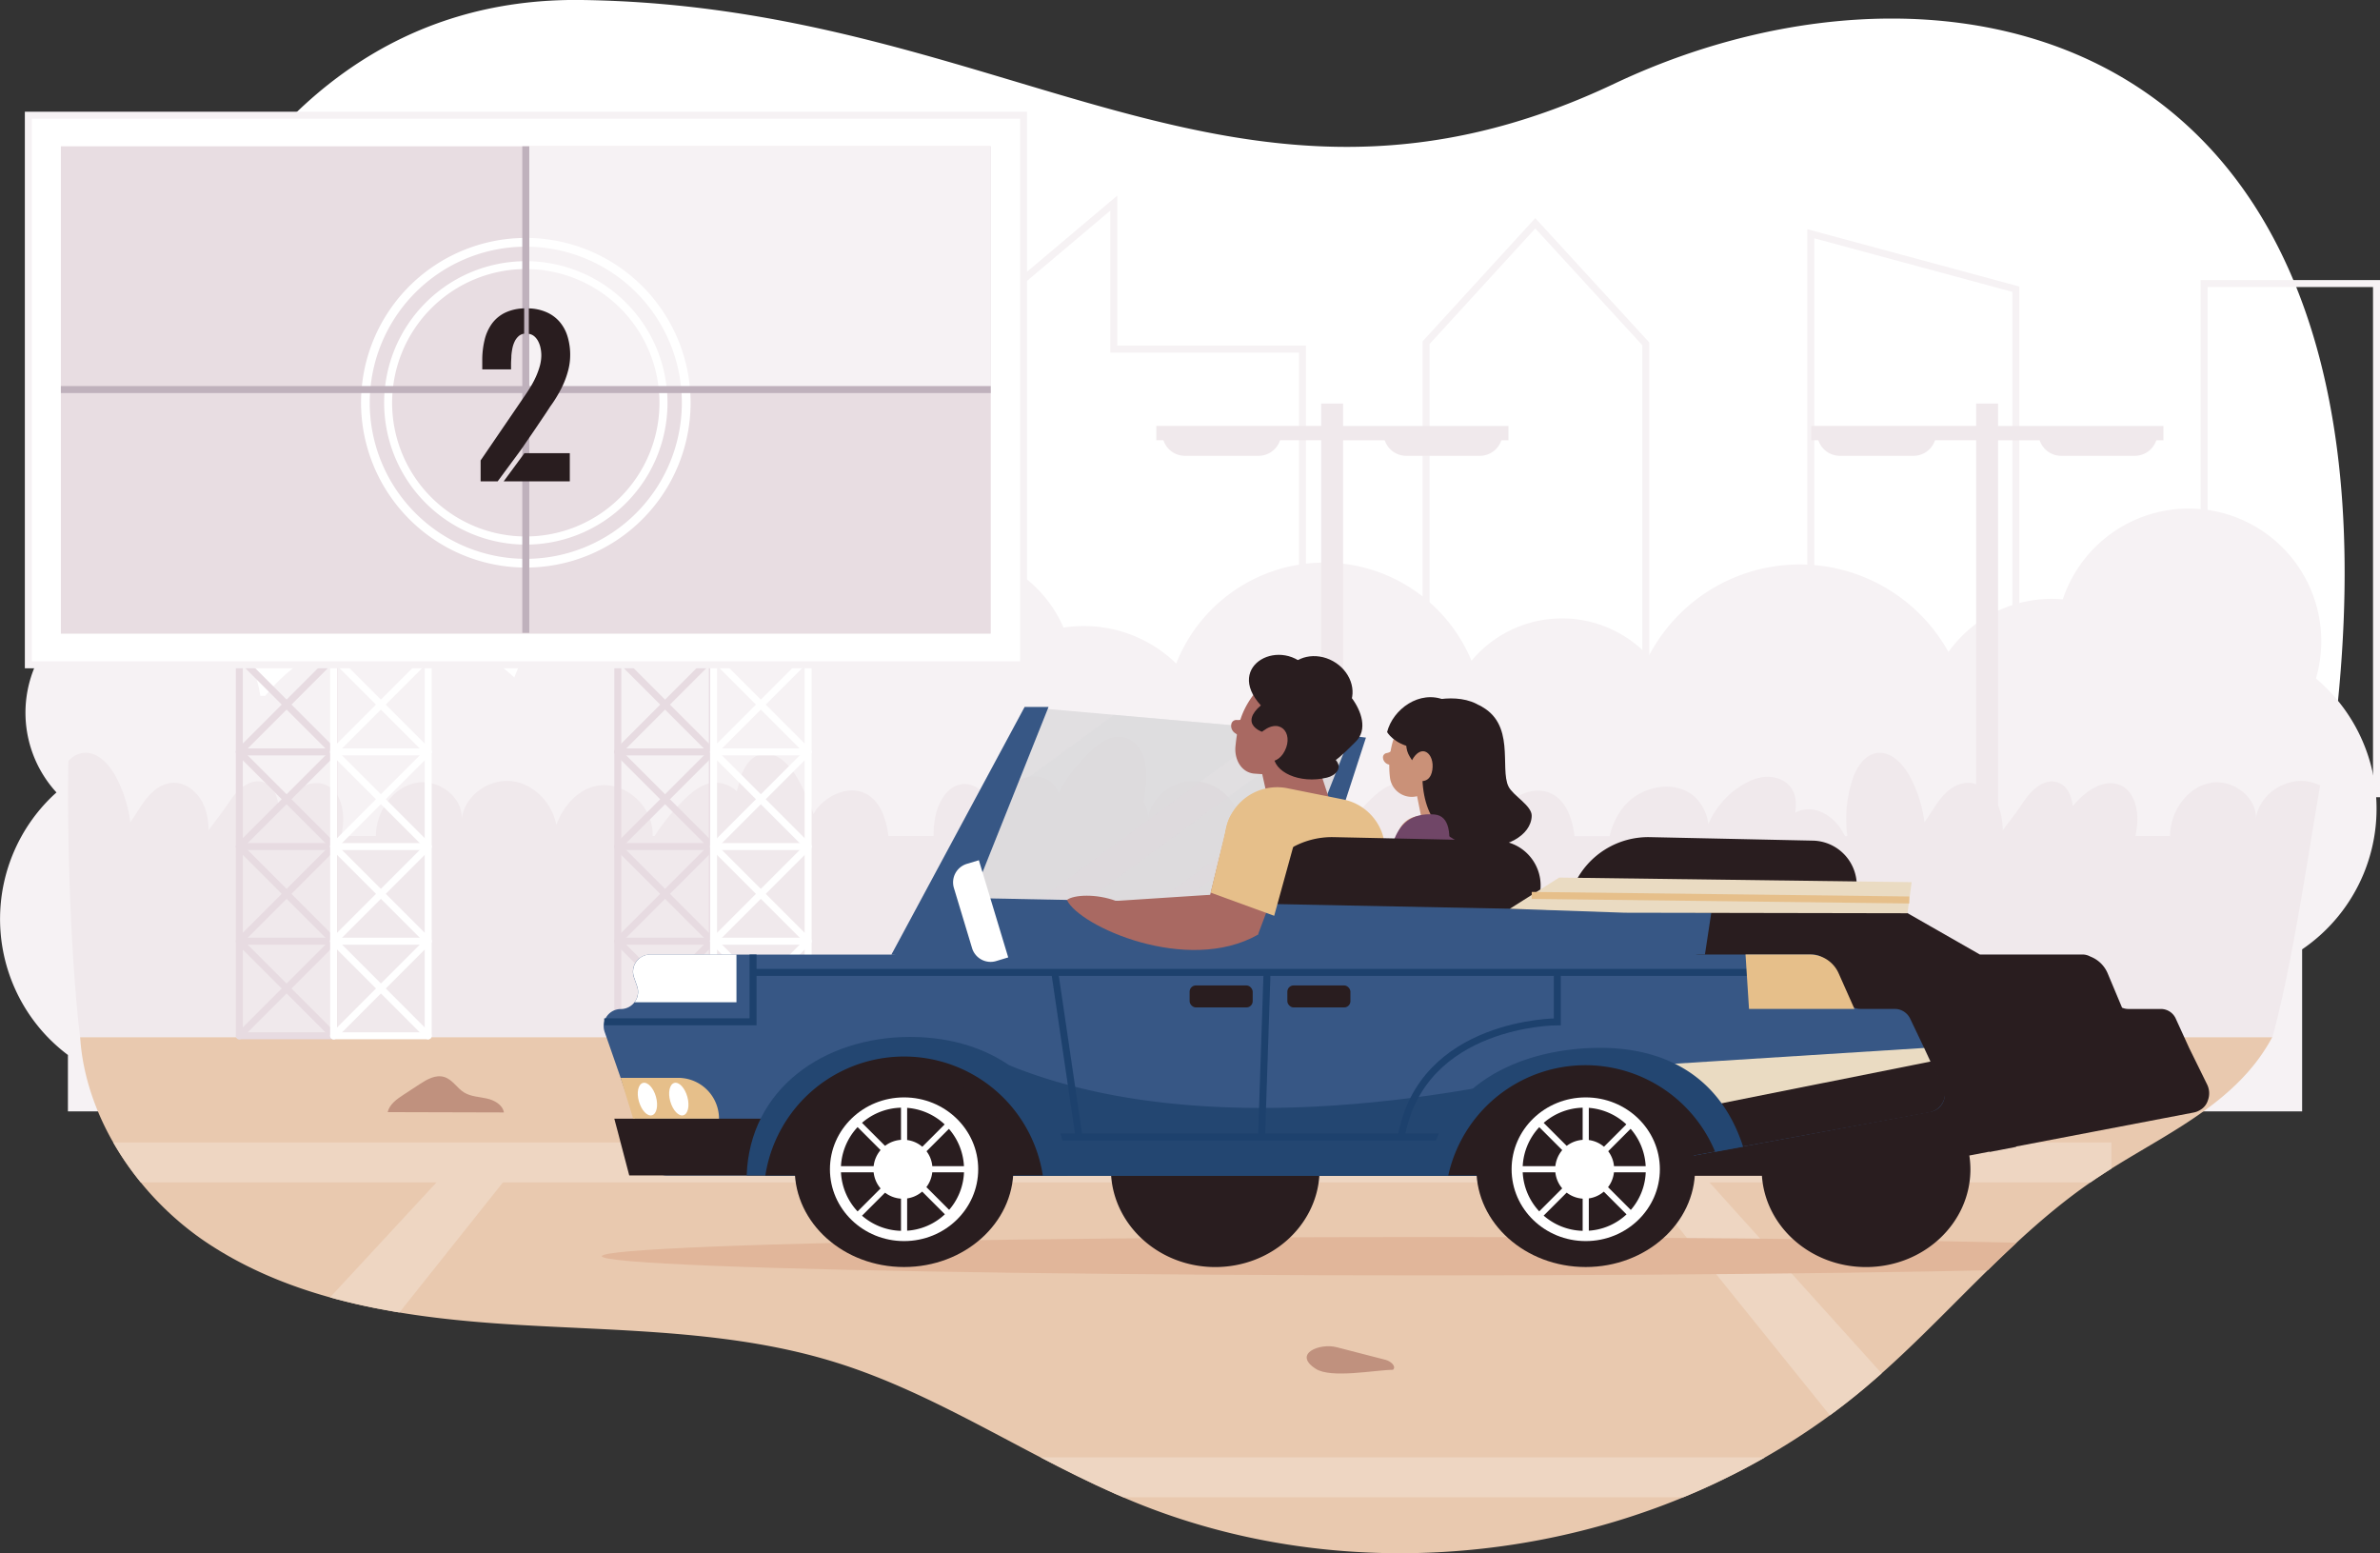 <svg xmlns="http://www.w3.org/2000/svg" xmlns:xlink="http://www.w3.org/1999/xlink" viewBox="0 0 681.88 444.92"><rect x="0" y="0" width="681.88" height="444.92" fill="#333333" stroke="none"/><defs><style>.cls-1,.cls-11,.cls-12,.cls-14,.cls-25,.cls-26,.cls-4{fill:none;}.cls-2{isolation:isolate;}.cls-3{fill:#fff;}.cls-4{stroke:#f6f2f4;}.cls-14,.cls-25,.cls-26,.cls-4{stroke-miterlimit:10;}.cls-11,.cls-12,.cls-14,.cls-25,.cls-26,.cls-4{stroke-width:2px;}.cls-5{fill:#f6f2f4;}.cls-6{fill:#f0e9ec;}.cls-7{fill:#e9c9af;}.cls-8{clip-path:url(#clip-path);}.cls-9{fill:#eed6c2;}.cls-10{fill:#e1b69a;}.cls-11{stroke:#e7dbe1;}.cls-11,.cls-12{stroke-linecap:round;stroke-linejoin:round;}.cls-12{stroke:#fff;}.cls-13{fill:#e8dde2;}.cls-14{stroke:#bfb1bc;}.cls-15{fill:#291d1f;}.cls-16{fill:#cccdcf;}.cls-16,.cls-17{mix-blend-mode:multiply;opacity:0.5;}.cls-17{fill:#dcddde;}.cls-18{fill:#375785;}.cls-19{fill:#704667;}.cls-20{fill:#ca9178;}.cls-21{fill:#a96962;}.cls-22{fill:#e6bf8a;}.cls-23{fill:#234671;}.cls-24{fill:#eadbc2;}.cls-25{stroke:#1d416d;}.cls-26{stroke:#e6bf8a;}.cls-27{fill:#c0917e;}</style><clipPath id="clip-path"><path class="cls-1" d="M651,297.13a53.84,53.84,0,0,1-4.59,7.08c-11.54,15-29.94,22.71-45.68,33.26-24.88,16.65-43.59,40.91-66.52,60.16-56.87,47.73-140.73,60.76-209.41,32.54-29.07-11.95-55.3-30.54-85.31-39.89-29.41-9.17-60.76-8.95-91.51-10.8s-62.58-6.3-88.31-23.24c-20-13.18-35.21-35.83-36.71-59.11Z"/></clipPath></defs><g class="cls-2"><g id="Layer_2" data-name="Layer 2"><g id="OBJECTS"><path class="cls-3" d="M664.78,237.07q-4.95,28-13.74,60.06H23a482.3,482.3,0,0,1-3.38-67C21.72,115.86,64.12-1.33,166.56,0,289.44,1.62,354.34,75.16,462.45,24,562.35-23.35,705,9.55,664.78,237.07Z"/><polygon class="cls-4" points="277.91 92.93 319.11 58.18 319.11 100 373.17 100 373.17 185.84 408.58 185.84 408.58 98.16 439.86 63.96 471.53 98.5 471.53 191.89 518.8 191.89 518.8 66.96 577.55 82.84 577.55 180.96 631.49 180.96 631.49 81.23 680.88 81.23 680.88 227.37 277.91 227.37 277.91 92.93"/><path class="cls-5" d="M667.3,197.88a49.9,49.9,0,0,0-3.77-3.53A38,38,0,0,0,591,171.69a36.32,36.32,0,0,0-32.76,15.07A48.76,48.76,0,0,0,472.34,188l-.41-.45a33.82,33.82,0,0,0-47.81-1,35.9,35.9,0,0,0-2.53,2.72,45.64,45.64,0,0,0-84.6.79,38,38,0,0,0-32.28-10.28,36.39,36.39,0,0,0-68.06,3.42l0,.11a33.8,33.8,0,0,0-27.73,6.14,33.81,33.81,0,0,0-61.56,4.63A48.7,48.7,0,0,0,76,199.33H74.57A33.81,33.81,0,1,0,16.18,227c-.4.36-.8.71-1.19,1.09A48.77,48.77,0,0,0,13.58,297a49.41,49.41,0,0,0,5.88,5.2v16.16H659.57V271.94a48.73,48.73,0,0,0,7.73-74.06Z"/><path class="cls-6" d="M661,223.84c-6.69-1-13.88,4-14.68,10.75.3-6.35-6.74-11.49-13-10.33s-10.83,7.25-11.49,13.57a15.81,15.81,0,0,0-.09,1.66h-9.91c.16-.9.31-1.81.41-2.71.54-4.67-.7-10.37-5.1-12-3.64-1.38-7.68.72-10.58,3.32a30.29,30.29,0,0,0-2.73,2.82c-.28-3-1.62-6-4.42-6.84-3.84-1.19-7.46,2.29-9.68,5.63s-4.17,5.72-5.93,8.15a19.69,19.69,0,0,0-1.13-6.6c-1.46-3.9-5.15-7.29-9.3-7-3.94.26-6.95,3.56-9.07,6.88-1.19,1.87-2.16,3.27-2.92,4.44a38.41,38.41,0,0,0-4.1-13c-2-3.72-5.49-7.52-9.66-6.85-3.67.6-5.87,4.4-7,7.94a36.62,36.62,0,0,0-1.34,15.84h-.68a19.1,19.1,0,0,0-1.43-2.43c-2.26-3.21-6-5.64-9.92-5.2a8.13,8.13,0,0,0-2.92.93c.35-2.38.31-4.87-1-6.88-1.7-2.71-5.28-3.79-8.44-3.3s-6,2.25-8.51,4.2a24.51,24.51,0,0,0-6.93,9.22,13,13,0,0,0-3.52-7.42c-5.5-5.48-15.59-3.66-20.58,2.28a20.43,20.43,0,0,0-4.17,8.6H451.09c0-.24,0-.48-.09-.72-.6-4.35-2.21-9-6-11.19-5.05-2.86-11.79.15-15,5a3.79,3.79,0,0,0-.33.67,65.17,65.17,0,0,0-4.25-9.64c-2.29-4.23-6.38-8.76-11-7.5-3.51,1-5.33,4.81-6.14,8.35a21.93,21.93,0,0,1-.65,2.21,8.77,8.77,0,0,0-6.6-2.42c-3.18.27-5.88,2.38-8.19,4.58a62.5,62.5,0,0,0-8.73,10.67h-.5a15.47,15.47,0,0,0-.62-4.42c-2-6.54-9.13-11.36-15.79-9.87-5.36,1.21-9.35,6-11.19,11.14-1.16-6.17-6.2-11.61-12.42-12.5-6.69-1-13.88,4-14.68,10.75a8.72,8.72,0,0,0-1.26-4.88c.24-1.45.44-2.9.58-4.36a20,20,0,0,0-.53-8.47c-.92-2.7-3-5.14-5.84-5.72-3.8-.8-7.4,1.91-10.13,4.69-4.19,4.27-6.78,7.81-8.41,11.41a8.12,8.12,0,0,0-1.76-2.84c-3.78-3.82-10.8-1.83-13.93,2.55a18.58,18.58,0,0,0-3,7.76A14.61,14.61,0,0,0,284,231c-1.16-3.66-4.65-6.88-8.45-6.37s-6.29,4.41-7.28,8.14a24.36,24.36,0,0,0-.79,6.69H254.5c0-.24-.05-.48-.08-.72-.61-4.35-2.22-9-6-11.19-5-2.86-11.79.15-15,5a4.6,4.6,0,0,0-.32.67,66.24,66.24,0,0,0-4.25-9.64c-2.29-4.23-6.38-8.76-11-7.5-3.51,1-5.32,4.81-6.14,8.35a20.23,20.23,0,0,1-.65,2.21,8.77,8.77,0,0,0-6.6-2.42c-3.18.27-5.88,2.38-8.19,4.58a62,62,0,0,0-8.72,10.67H187a15.14,15.14,0,0,0-.63-4.42c-2-6.54-9.12-11.36-15.78-9.87-5.36,1.21-9.36,6-11.19,11.14-1.17-6.17-6.21-11.61-12.43-12.5-6.69-1-13.87,4-14.68,10.75.3-6.35-6.73-11.49-13-10.33s-10.83,7.25-11.5,13.57c-.06.57-.08,1.12-.09,1.66H97.8c.16-.9.3-1.81.41-2.71.54-4.67-.71-10.37-5.1-12-3.64-1.38-7.69.72-10.58,3.32a27.93,27.93,0,0,0-2.73,2.82c-.29-3-1.62-6-4.42-6.84-3.84-1.19-7.47,2.29-9.69,5.63s-4.17,5.72-5.93,8.15a19.94,19.94,0,0,0-1.12-6.6c-1.46-3.9-5.15-7.29-9.31-7-3.93.26-6.95,3.56-9.07,6.88-1.19,1.87-2.15,3.27-2.92,4.44a38.19,38.19,0,0,0-4.1-13c-2-3.72-5.49-7.52-9.65-6.85a6.81,6.81,0,0,0-4,2.3c-.43,22.78.75,57.71,3.38,79.29H310.61v.34h10.28v-.34H651c5.9-21.38,10.44-53.64,13.74-72.32A13.14,13.14,0,0,0,661,223.84Z"/><rect class="cls-6" x="378.52" y="115.6" width="6.28" height="181.87"/><path class="cls-6" d="M424,130.57H402.9a6.5,6.5,0,0,1-6.5-6.5h34.08A6.5,6.5,0,0,1,424,130.57Z"/><rect class="cls-6" x="381.66" y="122.02" width="50.52" height="4.1"/><path class="cls-6" d="M339.5,130.57h21.07a6.51,6.51,0,0,0,6.51-6.5H333A6.5,6.5,0,0,0,339.5,130.57Z"/><rect class="cls-6" x="331.29" y="122.02" width="50.52" height="4.1" transform="translate(713.1 248.13) rotate(180)"/><rect class="cls-6" x="566.17" y="115.6" width="6.28" height="181.87"/><path class="cls-6" d="M611.62,130.57H590.54a6.5,6.5,0,0,1-6.5-6.5h34.08A6.5,6.5,0,0,1,611.62,130.57Z"/><rect class="cls-6" x="569.31" y="122.02" width="50.52" height="4.1"/><path class="cls-6" d="M527.14,130.57h21.08a6.5,6.5,0,0,0,6.5-6.5H520.64A6.5,6.5,0,0,0,527.14,130.57Z"/><rect class="cls-6" x="518.93" y="122.02" width="50.52" height="4.1" transform="translate(1088.39 248.13) rotate(180)"/><path class="cls-7" d="M651,297.13a53.84,53.84,0,0,1-4.59,7.08c-11.54,15-29.94,22.71-45.68,33.26-24.88,16.65-43.59,40.91-66.52,60.16-56.87,47.73-140.73,60.76-209.41,32.54-29.07-11.95-55.3-30.54-85.31-39.89-29.41-9.17-60.76-8.95-91.51-10.8s-62.58-6.3-88.31-23.24c-20-13.18-35.21-35.83-36.71-59.11Z"/><g class="cls-8"><polygon class="cls-9" points="604.92 327.26 -24.24 327.26 -24.24 338.7 125.06 338.7 82.44 384.73 107.46 384.73 144.09 338.7 470.5 338.7 535.76 419.67 562.79 419.67 489.77 338.7 604.92 338.7 604.92 327.26"/><rect class="cls-9" x="244.54" y="417.45" width="365.14" height="11.44"/><ellipse class="cls-10" cx="409.23" cy="359.84" rx="236.8" ry="5.49"/></g><polyline class="cls-11" points="177.01 106.94 190.55 120.49 204.09 106.94"/><rect class="cls-11" x="180.97" y="124.48" width="19.15" height="19.15" transform="translate(230.5 363.58) rotate(-135)"/><rect class="cls-11" x="180.97" y="151.59" width="19.15" height="19.15" transform="translate(211.33 409.86) rotate(-135)"/><rect class="cls-11" x="180.97" y="178.69" width="19.15" height="19.15" transform="translate(192.16 456.14) rotate(-135)"/><rect class="cls-11" x="180.97" y="205.8" width="19.15" height="19.15" transform="translate(172.99 502.42) rotate(-135)"/><rect class="cls-11" x="180.97" y="232.91" width="19.15" height="19.15" transform="translate(153.82 548.69) rotate(-135)"/><rect class="cls-11" x="180.97" y="260.02" width="19.15" height="19.15" transform="translate(134.65 594.97) rotate(-135)"/><polyline class="cls-11" points="204.09 296.71 190.55 283.16 177.01 296.71"/><line class="cls-11" x1="204.09" y1="106.94" x2="177.01" y2="106.94"/><line class="cls-11" x1="204.09" y1="134.05" x2="177.01" y2="134.05"/><line class="cls-11" x1="204.09" y1="161.16" x2="177.01" y2="161.16"/><line class="cls-11" x1="204.09" y1="188.27" x2="177.01" y2="188.27"/><line class="cls-11" x1="204.09" y1="215.38" x2="177.01" y2="215.38"/><line class="cls-11" x1="204.09" y1="242.49" x2="177.01" y2="242.49"/><line class="cls-11" x1="204.09" y1="269.6" x2="177.01" y2="269.6"/><rect class="cls-11" x="177.01" y="106.94" width="27.09" height="189.76"/><polyline class="cls-11" points="68.57 106.94 82.11 120.49 95.66 106.94"/><rect class="cls-11" x="72.54" y="124.48" width="19.15" height="19.15" transform="translate(45.39 286.91) rotate(-135)"/><rect class="cls-11" x="72.54" y="151.59" width="19.15" height="19.15" transform="translate(26.22 333.19) rotate(-135)"/><rect class="cls-11" x="72.54" y="178.69" width="19.15" height="19.15" transform="translate(7.05 379.46) rotate(-135)"/><rect class="cls-11" x="72.54" y="205.8" width="19.15" height="19.15" transform="translate(-12.12 425.74) rotate(-135)"/><rect class="cls-11" x="72.54" y="232.91" width="19.15" height="19.15" transform="translate(-31.29 472.02) rotate(-135)"/><rect class="cls-11" x="72.54" y="260.02" width="19.15" height="19.15" transform="translate(-50.46 518.3) rotate(-135)"/><polyline class="cls-11" points="95.66 296.71 82.11 283.16 68.57 296.71"/><line class="cls-11" x1="95.66" y1="106.94" x2="68.57" y2="106.94"/><line class="cls-11" x1="95.66" y1="134.05" x2="68.57" y2="134.05"/><line class="cls-11" x1="95.66" y1="161.16" x2="68.57" y2="161.16"/><line class="cls-11" x1="95.66" y1="188.27" x2="68.57" y2="188.27"/><line class="cls-11" x1="95.66" y1="215.38" x2="68.57" y2="215.38"/><line class="cls-11" x1="95.66" y1="242.49" x2="68.57" y2="242.49"/><line class="cls-11" x1="95.66" y1="269.6" x2="68.57" y2="269.6"/><rect class="cls-11" x="68.57" y="106.94" width="27.09" height="189.76"/><polyline class="cls-12" points="204.44 106.94 217.99 120.49 231.53 106.94"/><rect class="cls-12" x="208.41" y="124.48" width="19.15" height="19.15" transform="translate(277.34 382.98) rotate(-135)"/><rect class="cls-12" x="208.41" y="151.59" width="19.15" height="19.15" transform="translate(258.17 429.26) rotate(-135)"/><rect class="cls-12" x="208.41" y="178.69" width="19.15" height="19.15" transform="translate(239 475.54) rotate(-135)"/><rect class="cls-12" x="208.41" y="205.8" width="19.15" height="19.15" transform="translate(219.83 521.82) rotate(-135)"/><rect class="cls-12" x="208.41" y="232.91" width="19.15" height="19.15" transform="translate(200.66 568.1) rotate(-135)"/><rect class="cls-12" x="208.41" y="260.02" width="19.15" height="19.15" transform="translate(181.49 614.37) rotate(-135)"/><polyline class="cls-12" points="231.53 296.71 217.99 283.16 204.44 296.71"/><line class="cls-12" x1="231.53" y1="106.94" x2="204.44" y2="106.94"/><line class="cls-12" x1="231.53" y1="134.05" x2="204.44" y2="134.05"/><line class="cls-12" x1="231.53" y1="161.16" x2="204.44" y2="161.16"/><line class="cls-12" x1="231.53" y1="188.27" x2="204.44" y2="188.27"/><line class="cls-12" x1="231.53" y1="215.38" x2="204.44" y2="215.38"/><line class="cls-12" x1="231.53" y1="242.49" x2="204.44" y2="242.49"/><line class="cls-12" x1="231.53" y1="269.6" x2="204.44" y2="269.6"/><rect class="cls-12" x="204.44" y="106.94" width="27.09" height="189.76"/><polyline class="cls-12" points="95.59 106.94 109.13 120.49 122.67 106.94"/><rect class="cls-12" x="99.56" y="124.48" width="19.15" height="19.15" transform="translate(91.51 306.01) rotate(-135)"/><rect class="cls-12" x="99.56" y="151.59" width="19.15" height="19.15" transform="translate(72.34 352.29) rotate(-135)"/><rect class="cls-12" x="99.56" y="178.69" width="19.15" height="19.15" transform="translate(53.17 398.57) rotate(-135)"/><rect class="cls-12" x="99.56" y="205.8" width="19.15" height="19.15" transform="translate(34 444.85) rotate(-135)"/><rect class="cls-12" x="99.56" y="232.91" width="19.15" height="19.15" transform="translate(14.83 491.12) rotate(-135)"/><rect class="cls-12" x="99.56" y="260.02" width="19.15" height="19.15" transform="translate(-4.33 537.4) rotate(-135)"/><polyline class="cls-12" points="122.67 296.71 109.13 283.16 95.59 296.71"/><line class="cls-12" x1="122.68" y1="106.94" x2="95.59" y2="106.94"/><line class="cls-12" x1="122.68" y1="134.05" x2="95.59" y2="134.05"/><line class="cls-12" x1="122.68" y1="161.16" x2="95.59" y2="161.16"/><line class="cls-12" x1="122.68" y1="188.27" x2="95.59" y2="188.27"/><line class="cls-12" x1="122.68" y1="215.38" x2="95.59" y2="215.38"/><line class="cls-12" x1="122.68" y1="242.49" x2="95.59" y2="242.49"/><line class="cls-12" x1="122.68" y1="269.6" x2="95.59" y2="269.6"/><rect class="cls-12" x="95.59" y="106.94" width="27.09" height="189.76"/><rect class="cls-3" x="8.12" y="32.99" width="285.15" height="157.45"/><path class="cls-5" d="M292.26,34V189.43H9.12V34H292.26m2-2H7.12V191.43H294.26V32Z"/><rect class="cls-13" x="17.44" y="41.91" width="266.41" height="139.61"/><rect class="cls-5" x="150.64" y="41.91" width="133.2" height="69.8"/><path class="cls-3" d="M110.06,115.37A40.59,40.59,0,1,1,150.64,156,40.64,40.64,0,0,1,110.06,115.37Zm2.28,0a38.3,38.3,0,1,0,38.3-38.3A38.35,38.35,0,0,0,112.34,115.37Z"/><path class="cls-3" d="M103.44,115.37a47.21,47.21,0,1,1,47.2,47.21A47.26,47.26,0,0,1,103.44,115.37Zm2.49,0a44.71,44.71,0,1,0,44.71-44.71A44.76,44.76,0,0,0,105.93,115.37Z"/><line class="cls-14" x1="150.64" y1="41.91" x2="150.64" y2="181.28"/><line class="cls-14" x1="283.85" y1="111.59" x2="17.44" y2="111.59"/><path class="cls-15" d="M142.58,137.89H137.7v-6l12.77-18.7c.55-.8,1.1-1.66,1.66-2.58a25.65,25.65,0,0,0,1.48-2.85,20.94,20.94,0,0,0,1.07-3,11.77,11.77,0,0,0,.41-3,10.09,10.09,0,0,0-.21-2,7.05,7.05,0,0,0-.63-1.88,4.81,4.81,0,0,0-1.1-1.48,3.13,3.13,0,0,0-1.64-.77V88.34a13.47,13.47,0,0,1,5.11,1.11,10.51,10.51,0,0,1,3.71,2.73,11.52,11.52,0,0,1,2.26,4.16,17.94,17.94,0,0,1,.77,5.41,16.89,16.89,0,0,1-.47,3.93,24.68,24.68,0,0,1-1.24,3.79,28.85,28.85,0,0,1-1.81,3.6q-1,1.75-2.19,3.36c-.52.82-1.16,1.79-1.91,2.9s-1.51,2.24-2.3,3.41l-2.3,3.36c-.74,1.07-1.36,2-1.87,2.73Zm7.59-42.31a3,3,0,0,0-1.63.76,4.75,4.75,0,0,0-1.08,1.47,8.27,8.27,0,0,0-.65,1.93,18.82,18.82,0,0,0-.3,2.13c0,.72-.08,1.42-.09,2.11s0,1.31,0,1.83h-8.25v-2.54a24.48,24.48,0,0,1,.66-5.85,13.19,13.19,0,0,1,2.08-4.67,10.2,10.2,0,0,1,3.73-3.14,13.19,13.19,0,0,1,5.54-1.27Zm.08,34.23h13v8.08H144.3Z"/><path class="cls-15" d="M632.58,315.16a5.74,5.74,0,0,0-.24-4.53l-5.1-10.36-3.86-8.45a4.67,4.67,0,0,0-4.23-2.8h-9.39a4.65,4.65,0,0,1-1.78-.37l-4.11-9.8a8.82,8.82,0,0,0-5-4.85,4.67,4.67,0,0,0-2.21-.58H567.24l-21-12H440l-95.33,3.88v8.09h-66a4.88,4.88,0,0,0-4.43,6.53l.39,1.15.46,1.4a.08.08,0,0,0,0,0c0,.13.07.27.11.41a2,2,0,0,1,0,.26,2.23,2.23,0,0,1,.05.36l0,.24c0,.12,0,.25,0,.37v.23c0,.12,0,.24,0,.36l0,.22c0,.12-.05.23-.08.35s0,.15,0,.23l-.1.27a2.31,2.31,0,0,1-.1.28l-.06.12a5.22,5.22,0,0,1-.5.86h0a4.61,4.61,0,0,1-3.72,1.92,4.61,4.61,0,0,0-4.07,2.49h-.48v1.24a5.09,5.09,0,0,0-.16,1.18,5.51,5.51,0,0,0,.27,1.63l4.39,13.19h0l3.44,11.69H268.9l.94,3.72L273,336.7h45.34c1,14.65,14,26.25,29.83,26.25S377,351.4,378,336.81H504.8c1,14.59,14,26.14,29.83,26.14,16.51,0,29.9-12.55,29.9-28a25.78,25.78,0,0,0-.31-3.95l5.78-1.11,0,.1,7.62-1.46a.35.35,0,0,1,0-.11l50.94-9.75a5.16,5.16,0,0,0,1.68-.65A4.82,4.82,0,0,0,632.58,315.16Z"/><polygon class="cls-16" points="386.9 210.74 293.56 202.51 269.29 257.07 370.74 259.15 386.9 210.74"/><polygon class="cls-17" points="364.6 208.78 297.83 257.65 269.3 257.07 279.75 233.59 319.11 204.78 364.6 208.78"/><polygon class="cls-17" points="386.9 210.74 383.82 219.97 331.4 258.34 311.41 257.93 377.04 209.87 377.06 209.87 386.9 210.74"/><polygon class="cls-17" points="381.58 226.7 378.51 235.88 347.38 258.67 338.14 258.49 381.58 226.7"/><polygon class="cls-18" points="362.23 273.43 386.9 210.74 391.35 211.29 371.15 273.43 362.23 273.43"/><polygon class="cls-18" points="255.4 273.43 293.56 202.51 300.41 202.51 272.08 273.43 255.4 273.43"/><path class="cls-19" d="M405.1,269.44a29.46,29.46,0,0,0,4.22,7.25c.14.18.28.35.43.51,10.49,12.29,26.95,6.43,26.95,6.43h0a15.18,15.18,0,0,0,.65-2.9,75.26,75.26,0,0,0,.61-10.65c0-.2,0-.39,0-.58s0-.52,0-.77l0-.93c0-.3,0-.59,0-.87,0-.46-.06-.92-.09-1.38l-.09-1.12-.12-1.12-.12-1.12h0a87.62,87.62,0,0,0-9-28.92l-14.75.88-2,.12-3.61.21h0v0l-1.21,14.19-.38,4.49-.81,9.39-.31,3.73Z"/><polygon class="cls-20" points="404.21 219.17 408.09 238.5 420.66 237.75 416.69 215.78 416.64 214.9 404.21 219.17"/><path class="cls-20" d="M419.44,208.56,418.36,213l-.49,2-1.32,5.38a8.63,8.63,0,0,1-5.72,6.15l-4.43,1.43a6.29,6.29,0,0,1-8.19-5.41,25.92,25.92,0,0,1,.79-10,13.68,13.68,0,0,1,8.69-8.94h0l.71-.22.08,0a9.41,9.41,0,0,1,1.08-.24,13,13,0,0,1,2.66-.21l2.87.06A4.58,4.58,0,0,1,419.44,208.56Z"/><path class="cls-20" d="M400.15,212.73a3.57,3.57,0,0,1-2.92,3,1.23,1.23,0,0,0-1,1.3h0a2.15,2.15,0,0,0,1.39,1.88l2.81,1a2.63,2.63,0,0,0,3.1-2.37l.45-5.26Z"/><path class="cls-15" d="M406.3,221.74c-1.2-6.23-7.4-4.94.75-19.47.56-1.56,12.45-4.54,18.33,1,4.68,4.41,4.09,24.93-9.48,24.95C410.8,228.23,406.3,221.74,406.3,221.74Z"/><path class="cls-15" d="M413.94,200.54c-7.21-3-14.86,2.6-16.53,9.16,0,0,1.86,3.36,7.41,4.44Z"/><path class="cls-20" d="M405.88,233.84h0a6.84,6.84,0,0,0-5.56,5.79L396.26,269l10,2.14a93.1,93.1,0,0,0,7.65-30A6.83,6.83,0,0,0,405.88,233.84Z"/><path class="cls-15" d="M423.72,202c10.71,5.11,5.87,18,8.47,23.3,1.3,2.63,6.73,5.48,6.65,8.41-.3,11.44-30.28,15.67-31.31-10.45Z"/><path class="cls-20" d="M404.47,217.89c2.82-5.26,6.61-2,5.9,2.65s-4.77,2.89-4.77,2.89Z"/><path class="cls-19" d="M411,233.31c-13.44-1.19-13.52,14.25-12.78,21.48-8,4.25-1,7.54-1,7.54l12.16.82c6.7-2,2.54-7.24,2.54-7.24S420,234.11,411,233.31Z"/><path class="cls-21" d="M374.85,222.68l-15.39-1.07c-3.85-.27-5.89-4.14-5.48-7.93.54-5.16,1.31-9.23,4.66-14a14,14,0,0,1,8.14-5.5,15.61,15.61,0,0,1,4.6-.44h0l.89.07h.09c.44.05.88.13,1.32.21a17.07,17.07,0,0,1,3.12.92,10.12,10.12,0,0,1,2.67,1.56,9.17,9.17,0,0,1,2.79,11l-1.58,3.2Z"/><path class="cls-15" d="M386.52,202.16c-2.4,4.32-8.34,5.6-13.27,2.86s-7-8.45-4.6-12.77,8.34-5.6,13.27-2.86S388.91,197.84,386.52,202.16Z"/><path class="cls-15" d="M364.39,193.48c10.36-4.34,18.82,1,22.84,6.38,2.83,3.77,4.71,9.19,1.14,12.64-3.25,3.14-8.28,9.06-15.62,8.67l.49-20Z"/><polygon class="cls-21" points="376.58 215.94 382.47 233.91 364.07 232.69 361.11 219.39 376.58 215.94"/><path class="cls-21" d="M358.59,203.71a4.24,4.24,0,0,1-4.25,2.53,1.46,1.46,0,0,0-1.56,1.19h0a2.49,2.49,0,0,0,1,2.52l2.88,2a3.08,3.08,0,0,0,4.19-1.8l2-5.82Z"/><path class="cls-15" d="M366.77,210.74c-7.06-.53-11.25-3.76-5.53-8.68-10.62-11.58,6.2-20.13,14-9.94C375.22,192.12,369.35,207.07,366.77,210.74Z"/><path class="cls-15" d="M364.91,216.22c-.21,4.84,7.37,8.45,15.27,6.53,2.48-.6,4.66-2.73,2.41-5.18l-2.65-20.42L369.67,195Z"/><path class="cls-21" d="M360.93,210.2c5.47-5.21,9.85-.39,7.16,4.89s-8,2.22-8,2.22Z"/><path class="cls-22" d="M396.31,247.52l-7.14,26.12a52.86,52.86,0,0,1-2.78,7.74,52,52,0,0,1-3.93,7.21c-8.77,13.51-15.55,21.63-29.46,23.21a49.48,49.48,0,0,1-6.36.27l-16-6.33,14.63-31.12L351,238.79a15,15,0,0,1,17.83-13L384.82,229a14.92,14.92,0,0,1,11.49,18.56Z"/><path class="cls-21" d="M365.05,272.86c2.15,17.35-13.82,45.69-13.82,45.69l-9.4-.37L351.16,258Z"/><path class="cls-21" d="M327.4,310.12l-6,5.42a1.25,1.25,0,0,0-.18,1.64h0a1.23,1.23,0,0,0,1.7.31l6.56-4.41Z"/><path class="cls-21" d="M334.19,310.08l-6.79,0-6.06,7.49a1.18,1.18,0,0,0,.2,1.67h0a1.18,1.18,0,0,0,1.33.07l5.19-3.16,10.43,1.87Z"/><path class="cls-21" d="M334.66,315.48l-7-4.7L323.31,313a.77.77,0,0,1-.92-.2h0a.76.76,0,0,1,.1-1.06l4.84-4,5.8.72Z"/><path class="cls-21" d="M351.23,318.55c-7.79,4.44-16.09,1.88-16.09,1.88l-2-12.06,20.47,4.42Z"/><path class="cls-21" d="M335.34,315.51l-7.7,2.27-2.86,3.46a.75.75,0,0,0,.27,1.17l0,0a.76.76,0,0,0,.74-.07l3.18-2.19,6.13.26Z"/><path class="cls-18" d="M553.15,318.46l-48.6,9h0l-5.17.95-1.75.33h0l-6.22,1.14-34.27,6.32-2.49.46a4.93,4.93,0,0,1-.88.06H191.05a4.91,4.91,0,0,1-4.63-3.29l-13.19-37.85a5.22,5.22,0,0,1-.28-1.63,4.92,4.92,0,0,1,4.93-4.91,4.91,4.91,0,0,0,4.63-6.52l-.89-2.55a4.91,4.91,0,0,1,4.63-6.53H255.4a4.9,4.9,0,0,0,4.76-3.71l1.11-4.37H480.93L482,269a4.89,4.89,0,0,0,4.88,4.43h32.46a4.92,4.92,0,0,1,4.45,2.78l4.77,10A4.92,4.92,0,0,0,533,289h9.83a4.92,4.92,0,0,1,4.44,2.8l9.41,19.7A4.92,4.92,0,0,1,553.15,318.46Z"/><path class="cls-23" d="M457.09,336.17l-2.48.46a37.4,37.4,0,0,1-3.92.18H266l23.11-31.68c71,28.92,173.36-2.47,173.36-2.47Z"/><path class="cls-15" d="M491.37,329.87l61.36-11.22a5.56,5.56,0,0,0,3.93-8l-5.39-10.44-77.35,13.26Z"/><polygon class="cls-24" points="486.87 317.3 553.09 304.09 551.27 300.19 473.07 305.13 486.87 317.3"/><polygon class="cls-15" points="248.65 320.44 248.65 336.7 180.28 336.7 176.99 324.16 176 320.44 248.65 320.44"/><line class="cls-25" x1="286.73" y1="325.7" x2="433.08" y2="325.7"/><path class="cls-23" d="M305.88,336.7H213.93c.82-24.68,22-39.67,46.86-39.67S305.07,312,305.88,336.7Z"/><path class="cls-23" d="M499.4,328.51l-8,1.46-.05-.1-36.76,6.76a4.24,4.24,0,0,1-.88.07h-44.5c2-23.52,22.95-35.7,47-36.51,20.24-.68,36.53,7.8,43.17,28.2A.7.7,0,0,0,499.4,328.51Z"/><path class="cls-15" d="M491.37,329.87l-36.76,6.76a4.24,4.24,0,0,1-.88.07H414.94a40.24,40.24,0,0,1,76.43-6.83Z"/><path class="cls-15" d="M298.77,336.7H219.28a40.22,40.22,0,0,1,79.49,0Z"/><ellipse class="cls-15" cx="454.32" cy="334.93" rx="31.32" ry="28.01"/><ellipse class="cls-3" cx="454.32" cy="334.93" rx="21.24" ry="20.58"/><path class="cls-15" d="M454.32,352.57a17.64,17.64,0,1,1,17.2-17.64A17.44,17.44,0,0,1,454.32,352.57Zm0-26.07a8.44,8.44,0,1,0,8.13,8.43A8.3,8.3,0,0,0,454.32,326.5Z"/><rect class="cls-3" x="453.44" y="315.33" width="1.76" height="13.09"/><rect class="cls-3" x="457.01" y="324.82" width="13.09" height="1.76" transform="translate(-94.53 423.2) rotate(-45)"/><rect class="cls-3" x="460.83" y="334.05" width="13.09" height="1.76"/><rect class="cls-3" x="462.67" y="337.62" width="1.76" height="13.09" transform="translate(-107.6 428.56) rotate(-45)"/><rect class="cls-3" x="453.44" y="341.45" width="1.76" height="13.09"/><rect class="cls-3" x="438.54" y="343.29" width="13.09" height="1.76" transform="translate(-113 415.5) rotate(-45)"/><rect class="cls-3" x="434.71" y="334.05" width="13.09" height="1.76"/><rect class="cls-3" x="444.2" y="319.15" width="1.76" height="13.09" transform="translate(-99.94 410.12) rotate(-45)"/><ellipse class="cls-15" cx="259.02" cy="334.93" rx="31.32" ry="28.01"/><ellipse class="cls-3" cx="259.02" cy="334.93" rx="21.24" ry="20.58"/><path class="cls-15" d="M259,352.57a17.64,17.64,0,1,1,17.2-17.64A17.44,17.44,0,0,1,259,352.57Zm0-26.07a8.44,8.44,0,1,0,8.14,8.43A8.29,8.29,0,0,0,259,326.5Z"/><rect class="cls-3" x="258.14" y="315.33" width="1.76" height="13.09"/><rect class="cls-3" x="261.71" y="324.82" width="13.09" height="1.76" transform="translate(-151.73 285.1) rotate(-45)"/><rect class="cls-3" x="265.54" y="334.05" width="13.09" height="1.76"/><rect class="cls-3" x="267.38" y="337.62" width="1.76" height="13.09" transform="translate(-164.79 290.47) rotate(-45)"/><rect class="cls-3" x="258.14" y="341.45" width="1.76" height="13.09"/><rect class="cls-3" x="243.24" y="343.29" width="13.09" height="1.76" transform="translate(-170.2 277.43) rotate(-45)"/><rect class="cls-3" x="239.42" y="334.05" width="13.09" height="1.76"/><rect class="cls-3" x="248.91" y="319.15" width="1.76" height="13.09" transform="translate(-157.14 272.03) rotate(-45)"/><polyline class="cls-25" points="215.75 273.43 215.75 292.7 173.11 292.7"/><path class="cls-3" d="M211,273.43V287.1h-29.2a4.86,4.86,0,0,0,.81-4.39,1.72,1.72,0,0,0-.07-.21l-.88-2.55a4.9,4.9,0,0,1,4.64-6.52Z"/><line class="cls-25" x1="302.2" y1="278.54" x2="309.15" y2="325.7"/><line class="cls-25" x1="215.75" y1="278.54" x2="525.72" y2="278.54"/><path class="cls-25" d="M401.47,325.7c5.8-33.08,44.71-33,44.71-33V278.54"/><line class="cls-25" x1="361.45" y1="325.7" x2="363.01" y2="278.54"/><path class="cls-15" d="M428.8,240.8l-46.69-1a23.31,23.31,0,0,0-21.58,13.33l-6.07,12.83,81.62,1.8,4.06-8.56A12.86,12.86,0,0,0,428.8,240.8Z"/><path class="cls-15" d="M519.42,240.8l-46.68-1a23.33,23.33,0,0,0-21.59,13.33l-6.07,12.83,81.63,1.8,4-8.56A12.85,12.85,0,0,0,519.42,240.8Z"/><polygon class="cls-18" points="490.29 261.45 269.29 257.07 255.4 273.43 488.47 273.43 490.29 261.45"/><path class="cls-22" d="M194.3,308.75H177.81l3.61,11.7H206A11.7,11.7,0,0,0,194.3,308.75Z"/><path class="cls-3" d="M187.93,314.15c.72,2.56.22,4.94-1.13,5.32s-3-1.39-3.74-3.94-.22-4.94,1.13-5.32S187.21,311.6,187.93,314.15Z"/><path class="cls-3" d="M196.92,314.15c.72,2.56.22,4.94-1.13,5.32s-3-1.39-3.74-3.94-.22-4.94,1.13-5.32S196.2,311.6,196.92,314.15Z"/><rect class="cls-15" x="340.83" y="282.28" width="18.07" height="6.3" rx="1.79"/><rect class="cls-15" x="368.83" y="282.28" width="18.07" height="6.3" rx="1.79"/><path class="cls-22" d="M531.31,289H501.1l-1-15.59h18.38a9.07,9.07,0,0,1,8.31,5.42Z"/><path class="cls-21" d="M360.42,267.73c-20.24,11.52-51.27-2.39-54.74-9.94,2-1.51,8.4-1.82,14.06.28l40.36-2.62Z"/><path class="cls-3" d="M281.24,244.67h3.59a0,0,0,0,1,0,0v29a0,0,0,0,1,0,0h-3.59a5.53,5.53,0,0,1-5.53-5.53V250.2A5.53,5.53,0,0,1,281.24,244.67Z" transform="matrix(0.96, -0.29, 0.29, 0.96, -63.94, 94.13)"/><polygon class="cls-24" points="547.69 252.7 446.72 251.38 432.58 260.31 465.49 261.45 546.5 261.6 547.69 252.7"/><line class="cls-26" x1="438.84" y1="256.49" x2="547.01" y2="257.8"/><path class="cls-21" d="M360.41,267.72,345.32,262l6.13-24.77a9.56,9.56,0,0,1,11.45-7h0a9.58,9.58,0,0,1,7,12.31Z"/><path class="cls-22" d="M346.87,255.7l18.19,6.63L370.94,241a10,10,0,0,0-8.71-12.27h0a10,10,0,0,0-10.71,7.61Z"/><path class="cls-27" d="M399.1,392.38c1.06-1-.7-2.49-2.11-2.85l-14.08-3.63c-4.79-1.24-12.65,1.89-5.94,6.2C381.37,394.93,393.91,392.43,399.1,392.38Z"/><path class="cls-27" d="M111.07,318.57c.53-2.26,2.63-3.74,4.57-5l4.58-3c2.1-1.37,4.56-2.8,7-2.08s3.68,3.2,5.78,4.47c1.91,1.17,4.27,1.22,6.45,1.7s4.53,1.77,4.93,4Z"/></g></g></g></svg>